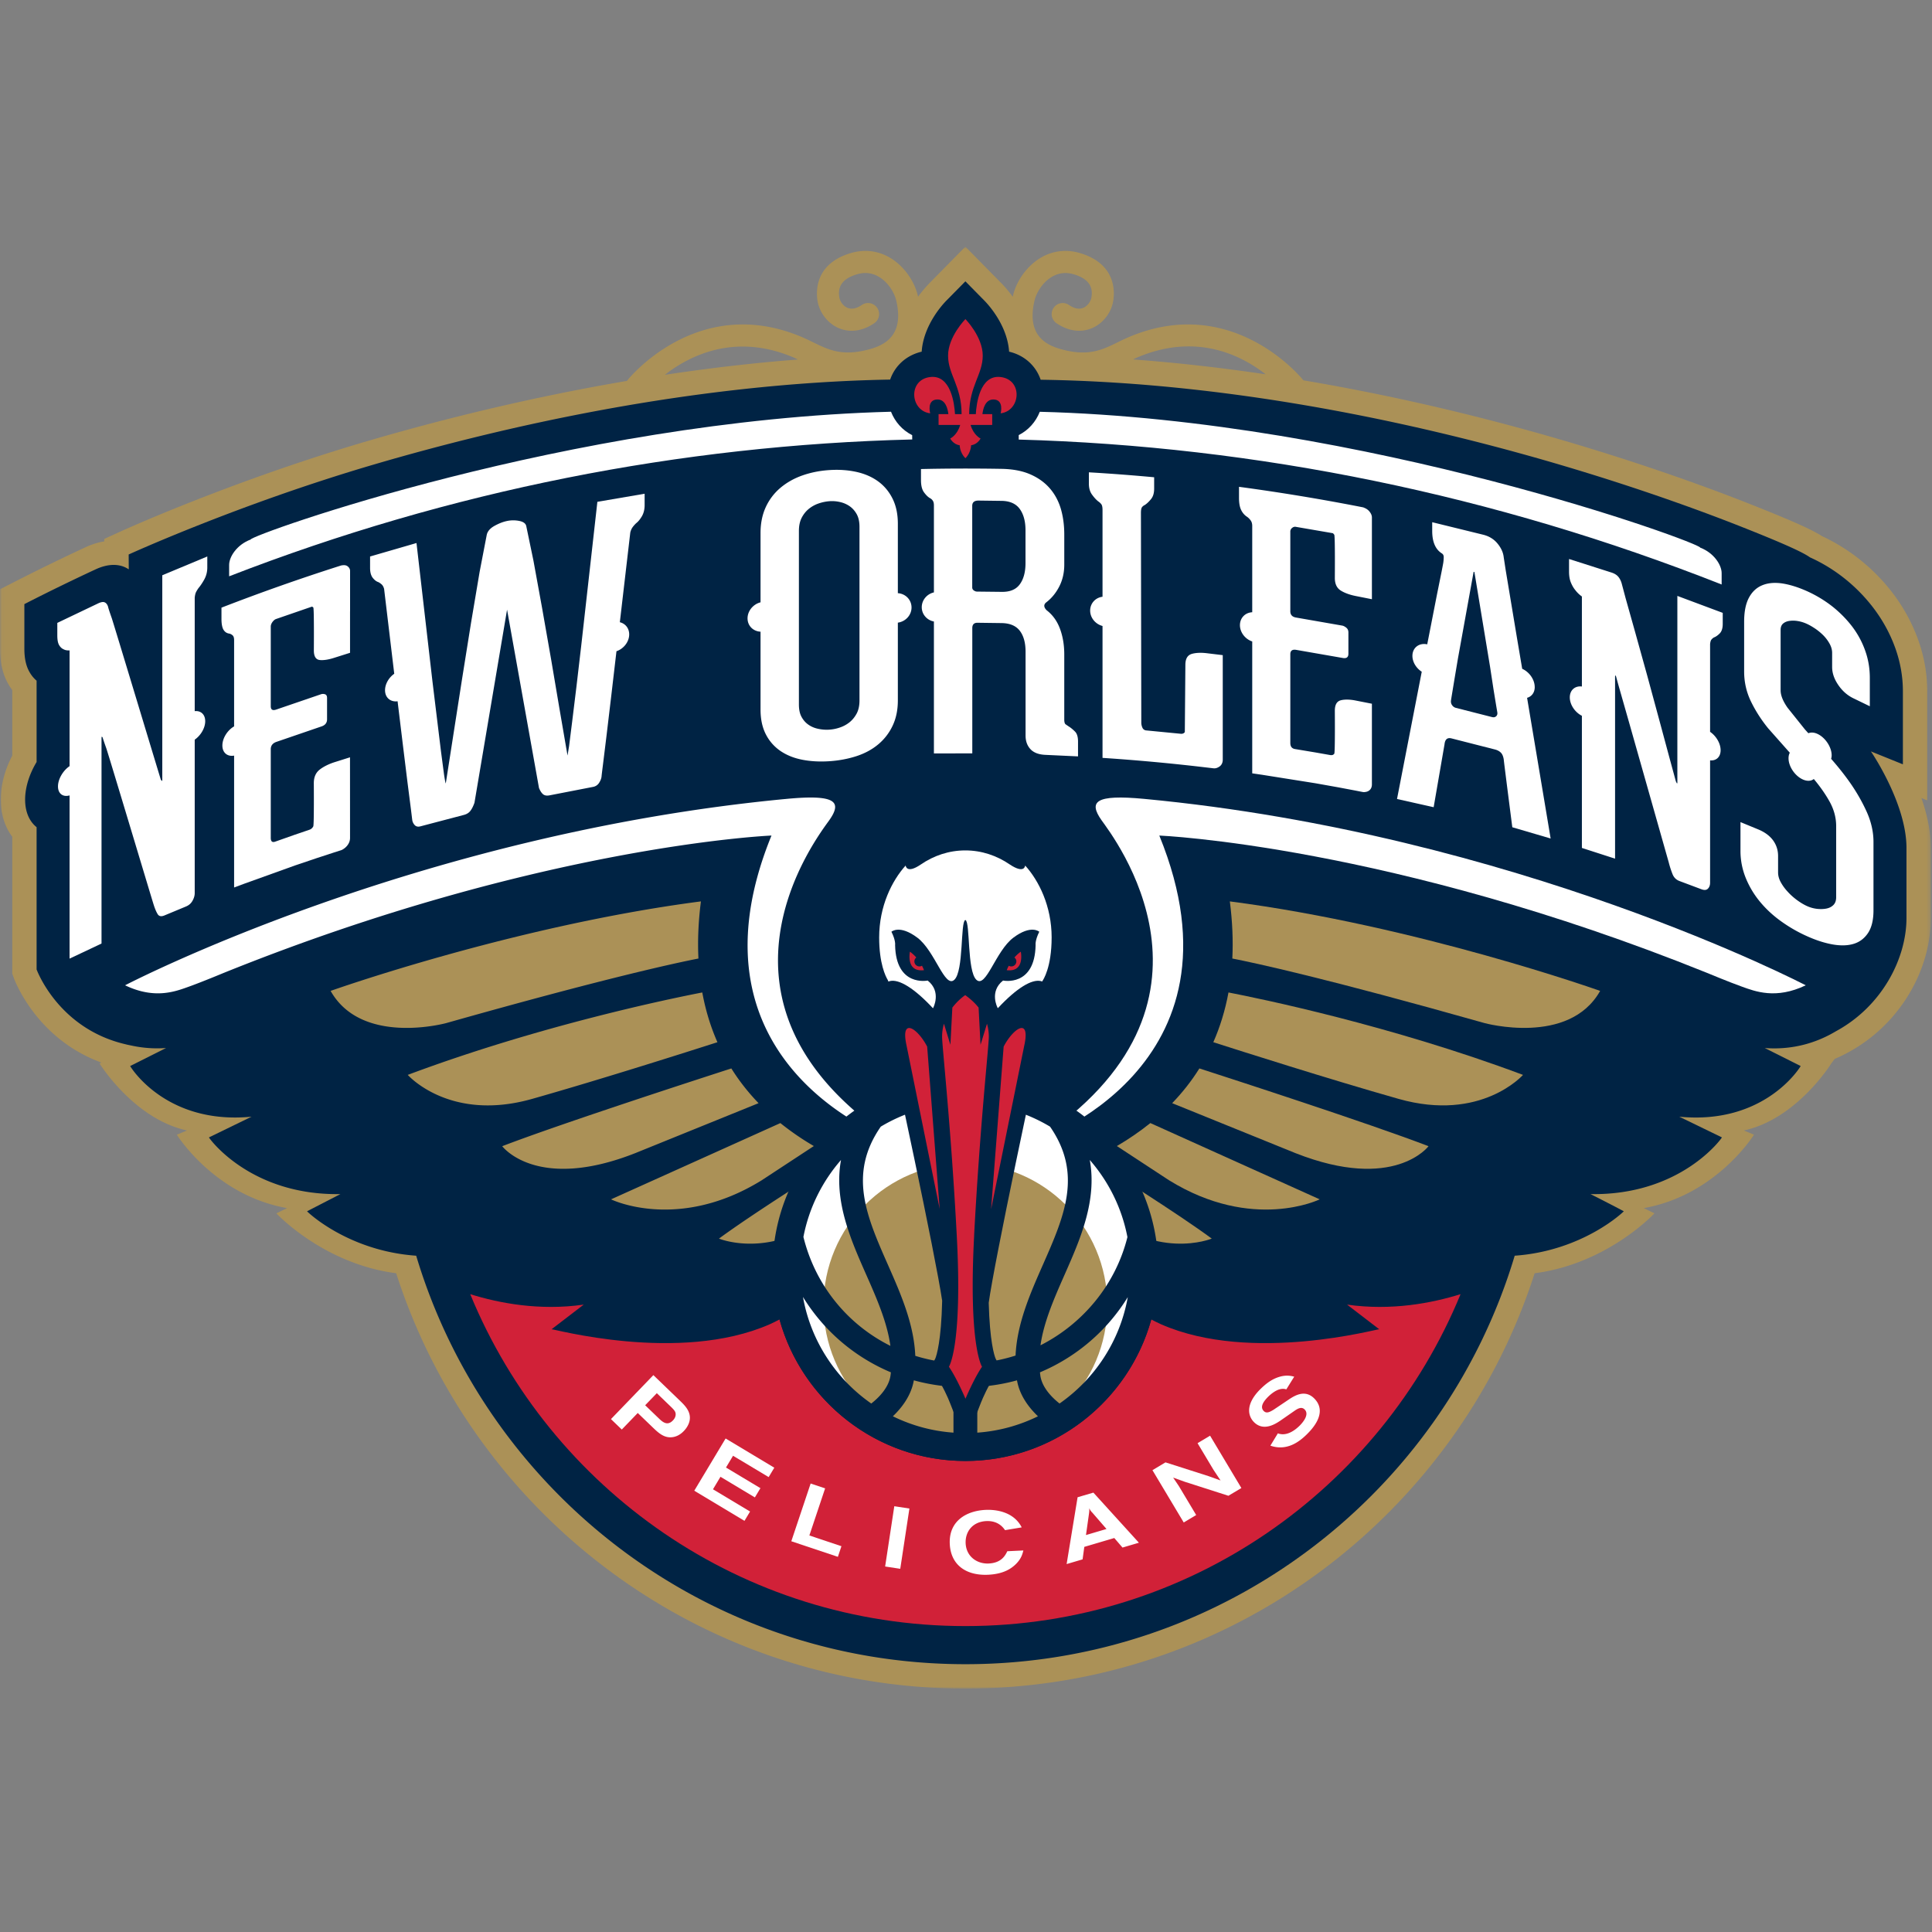 <svg xmlns="http://www.w3.org/2000/svg" xmlns:xlink="http://www.w3.org/1999/xlink" width="500" height="500" viewBox="0 0 500 500"><rect x="0" y="0" width="500" height="500" fill="#808080" stroke="none"/><defs><path id="A" d="M.05 374h499.643V.834H.05z"/></defs><g transform="translate(0 63)" fill-rule="evenodd"><mask id="B" fill="#fff"><use xlink:href="#A"/></mask><path d="M205.44 29.543l1.065.5c-11.776.9-23.305 2.283-34.445 3.96 6.348-4.948 18.164-10.98 33.38-4.463zm122.114 4.33c-11.108-1.65-22.6-2.984-34.327-3.85.34-.16.678-.332 1.022-.48 15.28-6.548 26.974-.627 33.305 4.33zM497.25 143.52l1.518.612V115.9c0-4.434-.77-8.854-2.287-13.145a45.08 45.08 0 0 0-6.568-12.151c-2.55-3.36-5.53-6.393-8.858-9a48.5 48.5 0 0 0-9.523-5.851c-2.195-1.43-6.497-3.5-18.1-8.096-9.823-3.896-25.832-9.823-46.32-15.93-18.814-5.608-42.955-11.784-69.796-16.298-.184-.242-18.185-22.753-45.324-11.13-.92.395-1.82.834-2.726 1.277-4.056 1.986-7.562 3.7-14.442 1.857-4.06-1.086-9.21-3.577-7.09-12.643.475-2.03 2.062-4.728 4.54-6.175 1.716-1 3.58-1.22 5.557-.646 3.64 1.062 5.154 3.026 4.627 6.007-.203 1.15-1.065 2.254-2.09 2.686-1.09.46-2.337.207-3.727-.74-1.302-.886-3.078-.554-3.97.75-.888 1.303-.555 3.08.75 3.97 3.005 2.05 6.263 2.506 9.164 1.29 2.803-1.18 4.966-3.9 5.503-6.957.394-2.222.935-9.694-8.66-12.5-3.48-1.01-6.956-.6-10.036 1.2-3.468 2.023-6.305 5.873-7.224 9.805-.027.1-.04.216-.065.327-1.193-1.64-2.287-2.843-2.893-3.453L249.84.834l-9.376 9.525c-.6.617-1.695 1.818-2.88 3.45-.024-.11-.04-.216-.065-.328-.923-3.932-3.758-7.782-7.227-9.805-3.08-1.8-6.55-2.216-10.036-1.2-9.59 2.796-9.054 10.267-8.66 12.5.54 3.046 2.7 5.776 5.506 6.956 2.902 1.22 6.156.762 9.164-1.29a2.86 2.86 0 0 0 .748-3.97 2.86 2.86 0 0 0-3.971-.75c-1.39.947-2.643 1.197-3.725.74-1.03-.432-1.9-1.536-2.093-2.684-.528-2.983.987-4.948 4.63-6.01 1.967-.575 3.836-.356 5.554.646 2.478 1.447 4.065 4.146 4.54 6.175 2.12 9.066-3.03 11.557-7.09 12.643-6.888 1.84-10.388.127-14.44-1.857-.908-.444-1.808-.882-2.727-1.277-27.13-11.617-45.138 10.887-45.317 11.115-.04.052-.065.1-.104.164-25.808 4.387-49.05 10.258-67.284 15.608-34.983 10.262-63.122 23.06-64.303 23.6l-3.702 1.692.004.632c-1.617.262-3.267.78-4.923 1.55a539.62 539.62 0 0 0-17.695 8.611L0 89.5v15.378c0 3.7.733 6.74 2.205 9.238a15.86 15.86 0 0 0 .963 1.471v16.983c-1.948 3.732-2.97 7.63-2.97 11.37 0 3.717 1.038 7.026 2.97 9.6v35.434l.372 1.03c.286.797 5.924 15.866 22.7 21.982l-.48.23s8.865 14.37 22.638 17.352l-2.633 1.088s9.705 15.684 28.53 19.002l-2.773 1.354s12.134 13.07 31.007 15.5c20 62.277 78.462 107.49 147.32 107.49s127.323-45.212 147.313-107.49c18.875-2.42 31.007-15.5 31.007-15.5l-2.773-1.354c18.826-3.318 28.53-19.002 28.53-19.002l-2.633-1.088c13.773-2.983 22.638-17.352 22.638-17.352l.888-1.17c15.7-6.698 24.877-22.03 24.877-36.498v-18.09c0-4.4-1.03-8.875-2.445-12.942z" fill="#ab9157" mask="url(#B)"/><path d="M484.195 131.466l8.272 3.34V115.9c0-3.728-.648-7.437-1.922-11.043-1.32-3.727-3.223-7.237-5.654-10.45a43.14 43.14 0 0 0-7.732-7.863c-2.698-2.122-5.636-3.904-8.734-5.297-1.626-1.174-5.92-3.233-17.31-7.748-9.705-3.85-25.532-9.707-45.798-15.75-33.383-9.952-83.633-21.726-135.997-22.473-1.233-3.63-4.22-6.345-8.164-7.264-.466-6.855-5.398-12.2-6.428-13.243l-4.888-4.963-4.888 4.963c-1.023 1.04-5.958 6.387-6.42 13.243-3.935.914-6.914 3.613-8.156 7.224-51.534.905-100.803 12.355-133.615 21.98-34.954 10.255-63.46 23.286-63.46 23.286l.024 3.844s-.474-.303-.733-.427c-.95-.475-2.01-.72-3.168-.72-1.46 0-3.042.388-4.7 1.16-5.846 2.717-11.737 5.58-17.478 8.506l-.94.482v11.53c0 2.546.445 4.543 1.365 6.1a8.16 8.16 0 0 0 1.8 2.183v21.048c-1.92 3.193-2.97 6.63-2.97 9.73s1.045 5.596 2.97 7.135v36.812s5.518 15.306 23.038 19.375c.41.11.845.2 1.266.28.034.01.067.015.102.022 2.766.61 5.773.908 9.082.665h.012l-9.28 4.658c.05.2 9.236 15.293 31.414 13.112l-11.03 5.365c.044.21 10.646 15.06 34.015 14.672l-8.62 4.444c.012.1 10.537 10.264 28.237 11.5 18.32 61.147 75.014 105.716 142.153 105.716 67.128 0 123.824-44.57 142.144-105.716 17.698-1.246 28.222-11.42 28.232-11.5.023.007-3.228-1.73-8.615-4.444 23.366.39 33.968-14.46 34.012-14.672L434.592 226c22.18 2.18 31.365-12.92 31.414-13.112l-9.284-4.658c7.56.557 13.705-1.526 18.43-4.353 11.815-6.396 18.243-18.7 18.243-29.32v-18.09c0-11.603-9.2-24.998-9.2-24.998" fill="#002344"/><path d="M348.62 274.63l8.33 6.387c.044-.288-32.998 9.037-56.502-1.31-.862-.378-1.682-.813-2.51-1.234-5.83 21.084-25.174 36.62-48.096 36.62s-42.264-15.53-48.096-36.62c-.828.426-1.646.856-2.508 1.234-23.504 10.348-56.55 1.022-56.5 1.31l8.333-6.387c-11.484 1.66-22.017-.406-29.378-2.702 20.7 50.4 70.266 85.902 128.153 85.902 57.878 0 107.446-35.5 128.15-85.902-7.364 2.296-17.896 4.36-29.377 2.702" fill="#d12138"/><path d="M236.07 49.62c-2.517-1.267-4.444-3.425-5.48-6.065C147.5 45.713 64.7 75.536 64.864 76.63c-3.604 1.355-5.564 4.5-5.564 6.565v2.954c57.23-22.214 116.915-33.937 176.784-35.415l-.014-1.113m203.938 29.102c.2-1.18-86.8-33.032-170.913-35.154-1.037 2.628-2.948 4.773-5.45 6.036v1.153C325.283 52.476 386.747 65.04 445.56 88.27v-2.95c0-2.065-1.95-5.218-5.552-6.596" fill="#fff"/><path d="M258.96 34.575c-5.387-.65-6.273 7.008-6.42 9.6h-1.718c.03-7.3 3.51-10.242 3.51-15.14 0-4.902-4.487-9.454-4.487-9.454s-4.486 4.552-4.486 9.454c0 4.896 3.485 7.83 3.502 15.14h-1.71c-.14-2.59-1.037-10.25-6.42-9.6-5.818.7-5.19 8.757 0 9.393 0 0-.982-3.582 1.897-3.582 2.086 0 2.66 2.453 2.812 3.79h-2.538v2.8h5.597c-.784 2.695-2.58 3.51-2.58 3.51s.77 1.54 2.45 1.746c0 0 0 1.897 1.475 3.363 1.472-1.467 1.472-3.363 1.472-3.363 1.687-.207 2.454-1.746 2.454-1.746s-1.8-.816-2.585-3.51h5.6v-2.8h-2.534c.153-1.336.72-3.79 2.817-3.79 2.866 0 1.9 3.582 1.9 3.582 5.184-.636 5.815-8.693 0-9.393" fill="#d12138"/><g fill="#fff"><path d="M222.435 118.277c0 1.318-.237 2.428-.706 3.34-.482.905-1.085 1.662-1.826 2.27a8.14 8.14 0 0 1-2.487 1.372 10.39 10.39 0 0 1-2.784.574 10.3 10.3 0 0 1-2.83-.204c-.94-.186-1.8-.54-2.526-1.042-.746-.5-1.353-1.175-1.82-2.028-.474-.844-.7-1.927-.7-3.24V74.4c0-1.312.237-2.436.7-3.36.467-.92 1.075-1.693 1.82-2.308a8.16 8.16 0 0 1 2.526-1.418 11.34 11.34 0 0 1 2.83-.6 9.12 9.12 0 0 1 2.784.217c.914.206 1.742.573 2.487 1.087.74.52 1.344 1.204 1.826 2.07.47.867.706 1.952.706 3.26v44.922zm9.928-27.772V72.548c0-2.5-.458-4.667-1.37-6.5s-2.164-3.326-3.747-4.478c-1.588-1.15-3.466-1.966-5.624-2.443-2.17-.475-4.495-.637-7-.47-2.492.163-4.82.634-6.982 1.395-2.154.76-4.04 1.83-5.66 3.192a14.36 14.36 0 0 0-3.792 4.98c-.905 1.962-1.362 4.2-1.362 6.687v17.97c-1.9.475-3.362 2.223-3.362 4.15 0 1.933 1.46 3.355 3.362 3.45v20.136c-.003 2.5.457 4.632 1.362 6.4a11.53 11.53 0 0 0 3.792 4.331c1.62 1.104 3.504 1.853 5.66 2.273s4.5.546 6.982.383 4.82-.6 7-1.304c2.16-.705 4.036-1.706 5.624-3.027a14.02 14.02 0 0 0 3.747-4.825c.912-1.9 1.37-4.095 1.37-6.6V98.14c1.994-.274 3.54-1.935 3.54-3.924s-1.546-3.57-3.54-3.7zM42 138.894c0 .187-.044.243-.145.153-.092-.1-.174-.184-.237-.293-.268-.792-12.1-40.026-12.7-41.797-.634-1.8-.942-2.787-.942-2.914-.18-.577-.47-.958-.844-1.135-.383-.196-.95-.115-1.7.233l-10.6 5.063v3.255c0 1.116.15 1.943.462 2.48s.7.894 1.125 1.076c.434.248.96.35 1.588.305v29.957c-1.704 1.155-3 3.356-3 5.245s1.285 2.82 3 2.33v42.24l8.267-3.9V128.2c0-.4.03-.576.1-.538a.64.64 0 0 1 .194.212c0 .06.307 1 .936 2.766.615 1.732 12.166 40.295 12.3 40.606.312.98.648 1.756.997 2.33s.934.683 1.757.34l5.535-2.3c.762-.307 1.338-.793 1.72-1.488.388-.676.58-1.338.58-2.004v-39.698c1.566-1.093 2.716-3.02 2.716-4.777 0-1.77-1.15-2.773-2.716-2.606V91.676c.065-.617.172-1.093.334-1.418s.37-.673.624-1.04c.506-.595 1.02-1.36 1.533-2.282.5-.93.764-1.95.764-3.067v-2.854L42 85.88v53.014m392.084.704c0 .204-.054.2-.15.046-.096-.17-.18-.334-.237-.482l-1.55-5.7-2.662-9.877-3.195-11.776-3.15-11.34-2.435-8.66-.978-3.677c-.184-.72-.483-1.332-.876-1.82s-.968-.862-1.747-1.122l-11.038-3.52v3.256c0 1.115.157 2.067.484 2.85.33.797.72 1.458 1.178 1.995a7.55 7.55 0 0 0 1.664 1.596v23.3c-1.776-.224-3.13.932-3.13 2.816 0 1.9 1.354 3.87 3.13 4.762v34.2l8.586 2.775v-46.95c0-.392.034-.545.1-.46.067.1.13.206.194.36 0 .075.322 1.238.973 3.53l2.44 8.557 10.174 35.894a24.77 24.77 0 0 0 1.012 3.13c.358.854.95 1.426 1.8 1.738l5.592 2.097c.768.302 1.35.263 1.73-.115.387-.38.578-.9.578-1.55v-31.67c1.57.15 2.722-.86 2.722-2.625s-1.152-3.685-2.722-4.758v-22.713c.062-.568.17-.948.34-1.15a2.55 2.55 0 0 1 .62-.55c.513-.186 1.026-.547 1.54-1.065.508-.52.77-1.338.77-2.456v-2.856L434.1 91.222V139.6m48.973 7.43c-1.186-2.6-2.65-5.156-4.4-7.634-1.456-2.063-3.068-4.06-4.777-6.015a3.17 3.17 0 0 0 .136-.904c0-2.132-1.656-4.63-3.698-5.556-.888-.404-1.695-.42-2.334-.16l-.92-1.025-4.45-5.563c-1.2-1.706-1.807-3.203-1.807-4.53V100c.004-.726.224-1.272.665-1.64s1.014-.6 1.713-.683c.692-.087 1.418-.067 2.178.07a9.25 9.25 0 0 1 2.171.677c.632.28 1.348.685 2.13 1.202a14.61 14.61 0 0 1 2.171 1.775 10 10 0 0 1 1.646 2.19c.443.794.658 1.6.658 2.37v3.654c0 1.57.538 3.137 1.607 4.685 1.063 1.55 2.372 2.692 3.94 3.44l4.206 2.04v-7.296c.005-2.493-.397-4.877-1.215-7.14a22.94 22.94 0 0 0-3.412-6.27c-1.477-1.916-3.2-3.65-5.167-5.2a31.98 31.98 0 0 0-6.466-3.882c-2.33-1.04-4.477-1.706-6.445-2.002-1.96-.28-3.68-.127-5.135.478-1.464.6-2.612 1.668-3.435 3.202-.83 1.533-1.25 3.607-1.25 6.24v12.87c0 2.766.596 5.354 1.773 7.777s2.66 4.733 4.44 6.926l5.607 6.324c-.213.387-.33.864-.33 1.43 0 2.134 1.667 4.583 3.715 5.496 1.142.505 2.148.414 2.824-.127 1.6 1.906 2.96 3.84 4.047 5.777 1.164 2.076 1.733 4.203 1.74 6.37v18.474c-.007.857-.237 1.5-.706 1.98-.48.48-1.085.787-1.837.932s-1.573.162-2.456.063a8.63 8.63 0 0 1-2.55-.714c-.818-.37-1.668-.88-2.56-1.527-.883-.654-1.7-1.368-2.4-2.148-.73-.774-1.326-1.588-1.808-2.46-.48-.855-.716-1.713-.716-2.574v-4.232c0-1.508-.424-2.852-1.28-4.04-.862-1.187-2.144-2.144-3.852-2.855l-4.6-1.893v7.4a18.57 18.57 0 0 0 1.387 7.114c.924 2.248 2.164 4.304 3.725 6.174s3.378 3.544 5.474 5.036a38.06 38.06 0 0 0 6.63 3.8c2.33 1.052 4.538 1.76 6.6 2.13 2.076.366 3.892.33 5.456-.142 1.558-.465 2.805-1.408 3.746-2.823.932-1.415 1.404-3.364 1.404-5.86V154.9c0-2.622-.596-5.25-1.78-7.862"/><path d="M150.378 104.474l-1.2 10.27-1.1 8.988-.8 6.358-.402 2.444-2.148-12.48-2.086-12.328-2.355-13.403-2.234-12.24-1.852-8.907c-.133-.685-.742-1.152-1.836-1.363a7.85 7.85 0 0 0-3.331.06c-1 .225-2.042.65-3.136 1.263-1.094.624-1.74 1.4-1.93 2.285l-1.84 9.558-2.233 13.253-2.32 14.518-4.206 26.983c-.064.018-.213-.725-.446-2.242l-.794-6.002-2.22-18.22-4.12-35.733-12.013 3.485v2.954c0 1.12.232 1.97.683 2.557.457.58.945.965 1.476 1.127a4.04 4.04 0 0 1 .879.626c.258.257.46.623.592 1.117l2.624 21.968c-1.397.978-2.382 2.647-2.382 4.262 0 1.922 1.406 3.097 3.247 2.857l.05.415 1.328 10.948 1.177 9.574.883 6.885.35 2.864a2.42 2.42 0 0 0 .636 1.35c.363.392.874.505 1.53.32l11.17-2.937c.72-.183 1.288-.52 1.68-1.015.397-.492.76-1.2 1.094-2.14l8.436-49.973 8.265 46.16c.33.785.692 1.328 1.098 1.645.395.304.96.387 1.695.236l11.195-2.175a2.31 2.31 0 0 0 1.549-1.025c.365-.56.583-1.112.65-1.645 0-.14.12-1.14.358-3.027l.898-7.3 1.203-10.112 1.35-11.565a12.52 12.52 0 0 1 .053-.434c1.86-.628 3.292-2.437 3.292-4.358 0-1.6-.997-2.8-2.42-3.15l2.7-23.196c.127-.547.33-1.005.596-1.384a7.98 7.98 0 0 1 .91-1.032c.53-.4 1.034-1.02 1.503-1.812.462-.8.705-1.758.705-2.873v-2.956L154.6 66.87l-4.22 37.603m236.817 17.895c-.266.26-.634.322-1.085.203l-9.308-2.37a1.68 1.68 0 0 1-.989-.686c-.264-.356-.358-.76-.3-1.202 0-.068.085-.604.25-1.6l.642-3.9.898-5.348 1.1-6.078 2.967-16.4.203.05 4.056 24.553.886 5.794.692 4.233.295 1.743c.068.423-.03.75-.295 1.008zm9.985-7.57c0-1.92-1.403-3.904-3.238-4.715l-1.374-8.118-2.904-17.45-.503-3.286c-.13-1.22-.653-2.393-1.573-3.52-.914-1.136-2.14-1.906-3.654-2.303l-13.282-3.26v2.263c0 2.817.828 4.752 2.48 5.8.334.2.5.526.5.954a10.13 10.13 0 0 1-.107 1.413c0 .066-.145.846-.442 2.355l-1.196 5.92-2.524 12.902c-2.117-.45-3.833.875-3.833 2.984 0 1.613 1.007 3.2 2.415 4.106l-6.4 32.935 9.482 2.125 2.812-16.273c.13-1.283.724-1.795 1.786-1.54l11.278 2.878c.593.15 1.1.413 1.48.782.398.374.654.97.784 1.8 0 .323 2.215 17.54 2.215 17.54l9.92 2.912c.003 0-4.07-24.344-6.095-36.408 1.176-.33 1.98-1.338 1.98-2.783z"/><path d="M265.4 82.73c0 2.3-.487 4.127-1.47 5.477-.983 1.355-2.544 2.005-4.715 1.966l-6.383-.07c-.273-.007-.548-.106-.814-.304a.9.9 0 0 1-.406-.781v-21.1c0-.92.54-1.375 1.626-1.37l5.977.077c2.17.033 3.732.747 4.715 2.118s1.47 3.208 1.47 5.507v8.473zm11.244 42.315l-.857-.587c-.24-.17-.356-.6-.356-1.246V106.37c0-2.43-.367-4.655-1.113-6.655-.74-2-1.9-3.595-3.443-4.78-.738-.745-.814-1.407-.2-1.972 1.414-1.06 2.56-2.436 3.444-4.144.878-1.7 1.314-3.598 1.314-5.7v-7.787c0-2.428-.305-4.655-.9-6.694-.612-2.026-1.568-3.795-2.884-5.3s-2.987-2.7-5.022-3.584c-2.03-.886-4.5-1.36-7.398-1.416-6.96-.117-13.925-.106-20.88.048v2.86c0 1.375.247 2.42.76 3.132.503.7 1.026 1.23 1.57 1.544a1.86 1.86 0 0 1 .71.628c.206.293.307.704.307 1.235v22.53c-1.795.397-3.146 1.98-3.146 3.83s1.35 3.366 3.146 3.7v34.14l9.933-.008V99.553c0-.92.44-1.382 1.32-1.382l6.282.082c2.17.038 3.732.72 4.715 2.023s1.47 3.113 1.47 5.407v21.674c0 1.445.42 2.622 1.276 3.538.842.9 2.134 1.394 3.9 1.464l8.4.392v-3.84c0-1.186-.254-2.034-.753-2.552-.515-.52-1.033-.958-1.58-1.314zm31.646-18.768c-1 .35-1.515 1.275-1.515 2.788l-.145 17.4c-.232.333-.586.48-1.06.434l-8.887-.864a1.15 1.15 0 0 1-1.01-.675 3.2 3.2 0 0 1-.305-1.408l-.096-54.188c0-.725.087-1.205.25-1.457.17-.25.417-.454.76-.62.537-.35 1.07-.865 1.612-1.53.547-.68.8-1.57.8-2.687v-2.954a499.53 499.53 0 0 0-16.892-1.28v2.95c0 1.122.263 2.053.8 2.8s1.08 1.347 1.617 1.77c.343.226.6.478.808.748.206.28.305.775.305 1.502V91.44c-1.82.218-3.2 1.7-3.2 3.575s1.37 3.514 3.2 3.988v34.135a517.93 517.93 0 0 1 26.682 2.46l2.02.237c.538.068 1.06-.1 1.607-.484.54-.4.808-1 .808-1.775V106.55l-4.24-.512c-1.473-.173-2.928-.1-3.94.242M88.715 83.283a2.08 2.08 0 0 0-.487.083l-.184.052v.003a532.95 532.95 0 0 0-30.728 10.84v2.862c0 1.312.174 2.262.523 2.85.356.584.857.92 1.5 1a1.85 1.85 0 0 1 .862.458c.257.227.387.637.387 1.23v22.326c-1.737 1-3.037 3.07-3.037 4.948 0 1.87 1.3 2.934 3.037 2.617v34.13l2.5-.933 13.236-4.76 5.668-1.915 4.3-1.405 1.764-.564c.065-.02.128-.037.184-.057.235-.073.467-.204.7-.365a4.12 4.12 0 0 0 .914-.836c.5-.624.736-1.28.736-2.013l-.01-20.843-4.105 1.295c-1.433.467-2.836 1.16-3.8 1.94s-1.46 1.927-1.46 3.44c0 .398.082 10.762-.14 11.2-.232.434-.56.736-1.022.88l-3.717 1.267-5.1 1.8c-.775.278-1.162-.044-1.162-.968V130.9c0-.92.482-1.557 1.452-1.9l11.66-3.997c.973-.32 1.456-.935 1.456-1.857v-5.512c0-.527-.18-.845-.534-.96a1.63 1.63 0 0 0-1.024-.005l-11.558 3.953c-.97.34-1.452.062-1.452-.86V99.17c0-.398.148-.793.435-1.196.3-.397.596-.652.92-.77l9.294-3.206a.72.72 0 0 1 .363.23c.222.28.14 10.7.14 11.102 0 1.5.484 2.333 1.46 2.473.975.134 2.378-.097 3.8-.56l4.105-1.298V95.228h.01V84.786c0-.525-.237-.94-.692-1.267-.3-.216-.706-.292-1.18-.236M353.143 68.45c-.162-.08-.324-.14-.492-.175l-.185-.036h-.008c-10.56-2.07-21.17-3.82-31.805-5.25v2.865c0 1.306.177 2.35.552 3.127.372.768.9 1.365 1.558 1.784.337.242.634.548.908.922.264.356.404.838.404 1.428V95.45c-1.815.086-3.18 1.467-3.18 3.34s1.365 3.614 3.18 4.22v34.13l2.613.383 13.732 2.182 5.833 1.04 4.4.83 1.805.355c.063.01.13.023.193.036.24.046.477.04.716-.003.346-.044.66-.154.94-.36.5-.356.742-.9.742-1.624v-20.853l-4.194-.824c-1.47-.3-2.914-.33-3.9-.055-1.008.278-1.5 1.17-1.5 2.68 0 .398.086 10.807-.145 11.133-.233.317-.58.436-1.055.35l-3.825-.675-5.294-.883c-.8-.135-1.203-.656-1.203-1.577v-22.96c0-.9.506-1.298 1.508-1.13l12.03 2.096c.997.184 1.495-.17 1.495-1.095v-5.5c0-.527-.18-.943-.55-1.24s-.72-.48-1.053-.54l-11.922-2.08c-1.002-.16-1.508-.704-1.508-1.622V74.597a1.18 1.18 0 0 1 .455-.965c.3-.252.617-.344.946-.293l9.606 1.654a1.63 1.63 0 0 1 .37.412c.232.404.145 10.787.145 11.174 0 1.52.5 2.592 1.5 3.233.997.647 2.44 1.15 3.9 1.435l4.194.83V70.92c0-.527-.227-1.062-.7-1.62a3.13 3.13 0 0 0-1.216-.852M166.97 300.68l3.513 3.38c.918.885 2.188 2.08 3.647.565.6-.6.753-1.202.73-1.722-.063-.712-.482-1.113-1.673-2.26l-3.204-3.087-3.013 3.123zm2.12-7.8l7.018 6.76c1.2 1.166 2.726 2.72 2.387 4.875-.155.965-.692 1.976-1.53 2.84-1.055 1.096-2.125 1.496-3.023 1.592-2.02.23-3.45-1.03-4.916-2.44l-3.978-3.827-4.13 4.283-2.802-2.7 10.973-11.38zm18.7 16.4l12.6 7.558-1.462 2.434-9.216-5.523-1.83 3.046 8.916 5.34-1.438 2.393-8.9-5.34-1.943 3.237 9.6 5.754-1.448 2.414-12.993-7.8 8.115-13.525m22.003 11.664l3.748 1.254-4.08 12.194 8.3 2.776-.92 2.753-12.052-4.034 5.003-14.943m21.66 5.88l3.9.595-2.367 15.598-3.914-.595 2.37-15.598"/><path d="M264.846 338.256c-.252.994-.557 2.148-1.912 3.503-1.225 1.214-3.268 2.617-7.288 2.787-5.607.237-9.614-2.52-9.847-8.033-.252-5.94 4.38-8.552 9.362-8.76 1.8-.076 7.008.106 9.255 4.53l-4.313.72c-.45-.653-1.758-2.475-4.82-2.35-3.575.154-5.5 2.72-5.375 5.73.145 3.437 2.934 5.378 5.93 5.252 3.414-.146 4.38-2.197 4.854-3.18l4.154-.198m17.804-9.827c-.164-.164-.312-.353-.434-.527a2.79 2.79 0 0 1-.305-.561c-.01.2 0 .397.005.58l-.063.648-.803 5.7 5.312-1.57-3.713-4.283zm-3.773-3.942l4.092-1.2 11.78 12.966-4.245 1.254-2.125-2.47-7.76 2.293-.443 3.23-4.133 1.22 2.836-17.28zm19.376-7.01l3.378-2.018 11.148 3.566 3.1 1.113-1.808-2.72-4.143-6.925 3.243-1.936 8.097 13.542-3.354 2.003-11.283-3.618-3.02-1.087 1.5 2.233 4.464 7.46-3.224 1.925-8.097-13.536m32.466-9.527c1.965.743 3.992-.408 5.537-1.904.688-.667 2.75-2.88 1.4-4.262-.794-.818-1.77-.247-2.488.23l-3.85 2.673c-1.233.817-4.348 2.868-6.84.302a4.33 4.33 0 0 1-1.108-2.04c-.53-2.444 1.17-4.867 2.972-6.6 1.65-1.6 3.155-2.587 4.95-3.08 1.762-.494 3.068-.143 3.65.01l-2.043 3.287c-.268-.084-.898-.285-1.903.034-1.1.36-2.154 1.246-2.7 1.774-1.253 1.214-2.305 2.7-1.258 3.774.716.74 1.558.295 2.598-.34l3.884-2.608c1.552-1.035 4.25-2.716 6.66-.227 3.534 3.648-.68 7.973-2.108 9.358-1.864 1.804-5.05 4.267-9.3 2.8l1.932-3.18M231.64 232.34s-56.54-18.918-31.98-79.1c0 0-59.78 2.48-141.715 35.527 0 0-5.75 2.395-9.104 3.592s-8.747 3.343-16.47-.365c0 0 74.95-39.167 171.237-48.248 12.7-1.198 14.376.72 11.02 5.507-2.746 3.924-37.133 47.656 17.012 83.098"/></g><path d="M181.4 170.28c-48.453 6.297-95.834 23.163-95.834 23.163 8.066 14.345 29.95 8.323 29.95 8.323 41.05-11.612 59.366-15.55 65.24-16.7-.225-4.574-.034-9.498.646-14.796m.35 23.577c-8.083 1.563-42.006 8.526-76.224 21.333 0 0 10.784 12.28 32.183 6.214 18-5.1 41.08-12.46 47.96-14.67-1.715-3.887-3.06-8.164-3.92-12.876m7.522 19.664c-7.3 2.36-43.867 14.196-59.298 20.123 0 0 8.853 11.866 34.4 1.808l31.94-12.942c-2.573-2.67-4.96-5.653-7.05-9m12.7 14.15l-43.828 19.74s17.27 8.48 38.987-4.932l13.5-8.86a70.31 70.31 0 0 1-8.669-5.95m15.234 9.402c-4.345 2.714-22.34 14.022-31.123 20.5 0 0 14.915 6.16 30.216-8.236l9.187-8.857c-2.633-.95-5.426-2.073-8.28-3.415" fill="#ab9157"/><path d="M268.055 232.34s56.54-18.918 31.975-79.1c0 0 59.782 2.48 141.717 35.527 0 0 5.75 2.395 9.104 3.592s8.742 3.343 16.47-.365c0 0-74.95-39.167-171.237-48.248-12.696-1.198-14.376.72-11.022 5.507 2.75 3.924 37.135 47.656-17.008 83.098" fill="#fff"/><path d="M318.282 170.28c48.45 6.297 95.834 23.163 95.834 23.163-8.066 14.345-29.95 8.323-29.95 8.323-41.05-11.612-59.368-15.55-65.242-16.7.228-4.574.034-9.498-.643-14.796m-.35 23.577c8.08 1.563 42.003 8.526 76.22 21.333 0 0-10.784 12.28-32.185 6.214-17.996-5.1-41.076-12.46-47.96-14.67 1.714-3.887 3.056-8.164 3.924-12.876m-7.522 19.664c7.3 2.36 43.867 14.196 59.293 20.123 0 0-8.848 11.866-34.402 1.808l-31.94-12.942c2.57-2.67 4.957-5.653 7.048-9m-12.693 14.15l43.826 19.74s-17.265 8.48-38.985-4.932l-13.507-8.86c2.943-1.717 5.86-3.7 8.666-5.95m-15.235 9.402c4.345 2.714 22.343 14.022 31.125 20.5 0 0-14.915 6.16-30.215-8.236l-9.2-8.857c2.635-.95 5.424-2.073 8.28-3.415" fill="#ab9157"/><path d="M296.148 265.198c0 25.57-20.728 46.293-46.303 46.293-25.582 0-46.3-20.722-46.3-46.293 0-25.56 20.718-46.284 46.3-46.284 25.575 0 46.303 20.724 46.303 46.284" fill="#fff"/><path d="M286.57 274.777c0 20.284-16.438 36.714-36.724 36.714s-36.717-16.43-36.717-36.714c0-20.274 16.433-36.708 36.717-36.708s36.724 16.434 36.724 36.708" fill="#ab9157"/><g fill="#002344"><path d="M274.21 300.228c-1.852-1.457-4.5-4.04-4.973-7.223l-.1-.844a48.91 48.91 0 0 0 22.732-19.466c-2.02 11.36-8.543 21.177-17.66 27.534zm-66.398-27.568c5.372 8.742 13.326 15.542 22.75 19.5-.034.283-.058.564-.102.85-.477 3.195-3.122 5.77-4.976 7.223-9.127-6.366-15.66-16.193-17.672-27.572zm9.84-35.458c-1.914 10.543 2.46 20.474 6.47 29.565 2.8 6.32 5.457 12.397 6.316 18.544-11.02-5.492-19.397-15.574-22.514-28.194 1.447-7.528 4.88-14.352 9.728-19.915zm45.174 50.615c-3.178 1.016-6.49 1.68-9.893 1.93v-67.112a42.46 42.46 0 0 1 18.819 5.94c8.477 12.236 3.703 23.15-1.83 35.697-3.32 7.53-6.727 15.27-7.096 23.544zm-9.893 8.104c3.53-.212 6.963-.78 10.262-1.692.692 3.976 3.146 7.13 5.428 9.304-4.8 2.36-10.094 3.836-15.7 4.235V295.92zm-16.43-1.692c3.296.912 6.73 1.48 10.254 1.692v11.846a42.25 42.25 0 0 1-15.685-4.235c2.288-2.173 4.737-5.327 5.43-9.304zm-8.565-65.653c5.58-3.345 11.98-5.446 18.82-5.94v67.115c-3.413-.237-6.72-.88-9.883-1.86-.353-8.302-3.77-16.06-7.103-23.612-5.535-12.548-10.312-23.466-1.832-35.702zm63.838 28.578c-3.08 12.355-11.547 22.447-22.503 28.012.88-6.098 3.53-12.13 6.297-18.4 4.008-9.088 8.378-19.025 6.465-29.563 4.86 5.573 8.295 12.4 9.74 19.952zm-41.932-41.84c-27.516 0-49.902 22.377-49.902 49.884 0 27.512 22.386 49.893 49.902 49.893s49.904-22.38 49.904-49.893c0-27.507-22.386-49.884-49.904-49.884z"/><path d="M264.676 150.547s-.378 1.57-1.334 1.57-6.948-2.875-9.823-4.43l-3.555-2.016-3.792 2.016c-2.875 1.556-8.867 4.43-9.82 4.43s-1.33-1.57-1.33-1.57-15.724 9.484-15.724 35.703c0 19.5 10.163 28.364 10.163 28.364l1.38 5.515h38.013l1.382-5.515s10.164-8.854 10.164-28.364c0-26.22-15.72-35.703-15.72-35.703"/></g><path d="M272.164 179.624c0-8.103-3.3-14.698-6.853-18.63 0 0-.117 2.3-3.99-.276-3.344-2.287-7.274-3.632-11.495-3.632-4.24 0-8.185 1.348-11.532 3.65-3.734 2.54-3.914.258-3.914.258-3.548 3.93-6.852 10.527-6.852 18.63 0 6.72 1.65 10.04 2.22 10.985 3.34 8.573 11.065 14.58 20.077 14.58 8.9 0 16.553-5.883 19.95-14.306.2-.28 2.386-3.507 2.386-11.26" fill="#fff"/><path d="M258.243 197.92c-.024-.047-.058-.093-.082-.14 0 0-2.21-4.147 1.428-7.015 0 0 8.233 1.72 8.424-9.19 0 0-.19-1.15.95-3.443 0 0-2.105-1.92-6.7 1.532-4.595 3.44-7.08 13.203-9.57 10.908-2.46-2.275-1.563-14.99-2.84-15.47h-.046c-1.273.485-.372 13.196-2.83 15.47-2.487 2.295-4.98-7.468-9.574-10.908-4.598-3.45-6.704-1.532-6.704-1.532 1.153 2.293.954 3.443.954 3.443.2 10.91 8.43 9.19 8.43 9.19 3.638 2.868 1.442 7.035 1.442 7.035-.022.044-.054.086-.075.13-9.826-10.55-15.538-9.118-12.718 2.698 2.768 11.602 13.398 61.437 15.1 73-.237 10.392-1.438 14.108-1.753 14.91L241 290.663l1.184 2.376c1.866 2.71 3.168 5.763 3.625 6.922l4.05 10.283 4.018-10.26c.477-1.182 1.773-4.236 3.64-6.945l1.234-2.254-1.12-2.255c-.315-.777-1.484-4.354-1.75-14.37 1.398-10.37 12.263-61.727 15.076-73.532 2.815-11.81-2.89-13.248-12.715-2.707" fill="#002344"/><path d="M243.185 249.87l-8.555-42.207c-1.7-7.605 2.854-4.564 5.32.2l3.236 42.017m13.324-.01l8.552-42.207c1.7-7.605-2.855-4.564-5.32.2L256.5 249.88m-18.9-62.815a1.3 1.3 0 0 1-.909-1.607c.075-.275.247-.488.453-.655a10.15 10.15 0 0 0-1.65-1.51s-1.152 5.36 3.638 4.788c0 0-.165-.473-.525-1.154a1.3 1.3 0 0 1-1.005.137m26.58-3.77a9.62 9.62 0 0 0-1.656 1.509c.206.168.383.38.456.656.194.696-.217 1.415-.917 1.607a1.31 1.31 0 0 1-1-.132c-.358.677-.523 1.15-.523 1.15 4.792.573 3.64-4.788 3.64-4.788M252.1 256.748c1.525-28.65 3.806-48.936 3.806-51.466 0-.906-.108-2.065-.476-3.34l-1.67 5.448-.5-9.626c-.84-1.076-1.982-2.16-3.424-3.2h-.084c-1.435 1.038-2.445 2.12-3.284 3.195l-.503 9.632-1.673-5.453c-.372 1.28-.48 2.437-.48 3.346 0 2.53 2.277 22.816 3.797 51.466 1.524 28.642-2.033 33.964-2.033 33.964 2.062 2.98 4.288 8.277 4.288 8.277s2.227-5.298 4.284-8.277c0 0-3.55-5.322-2.038-33.964" fill="#d12138"/></g></svg>